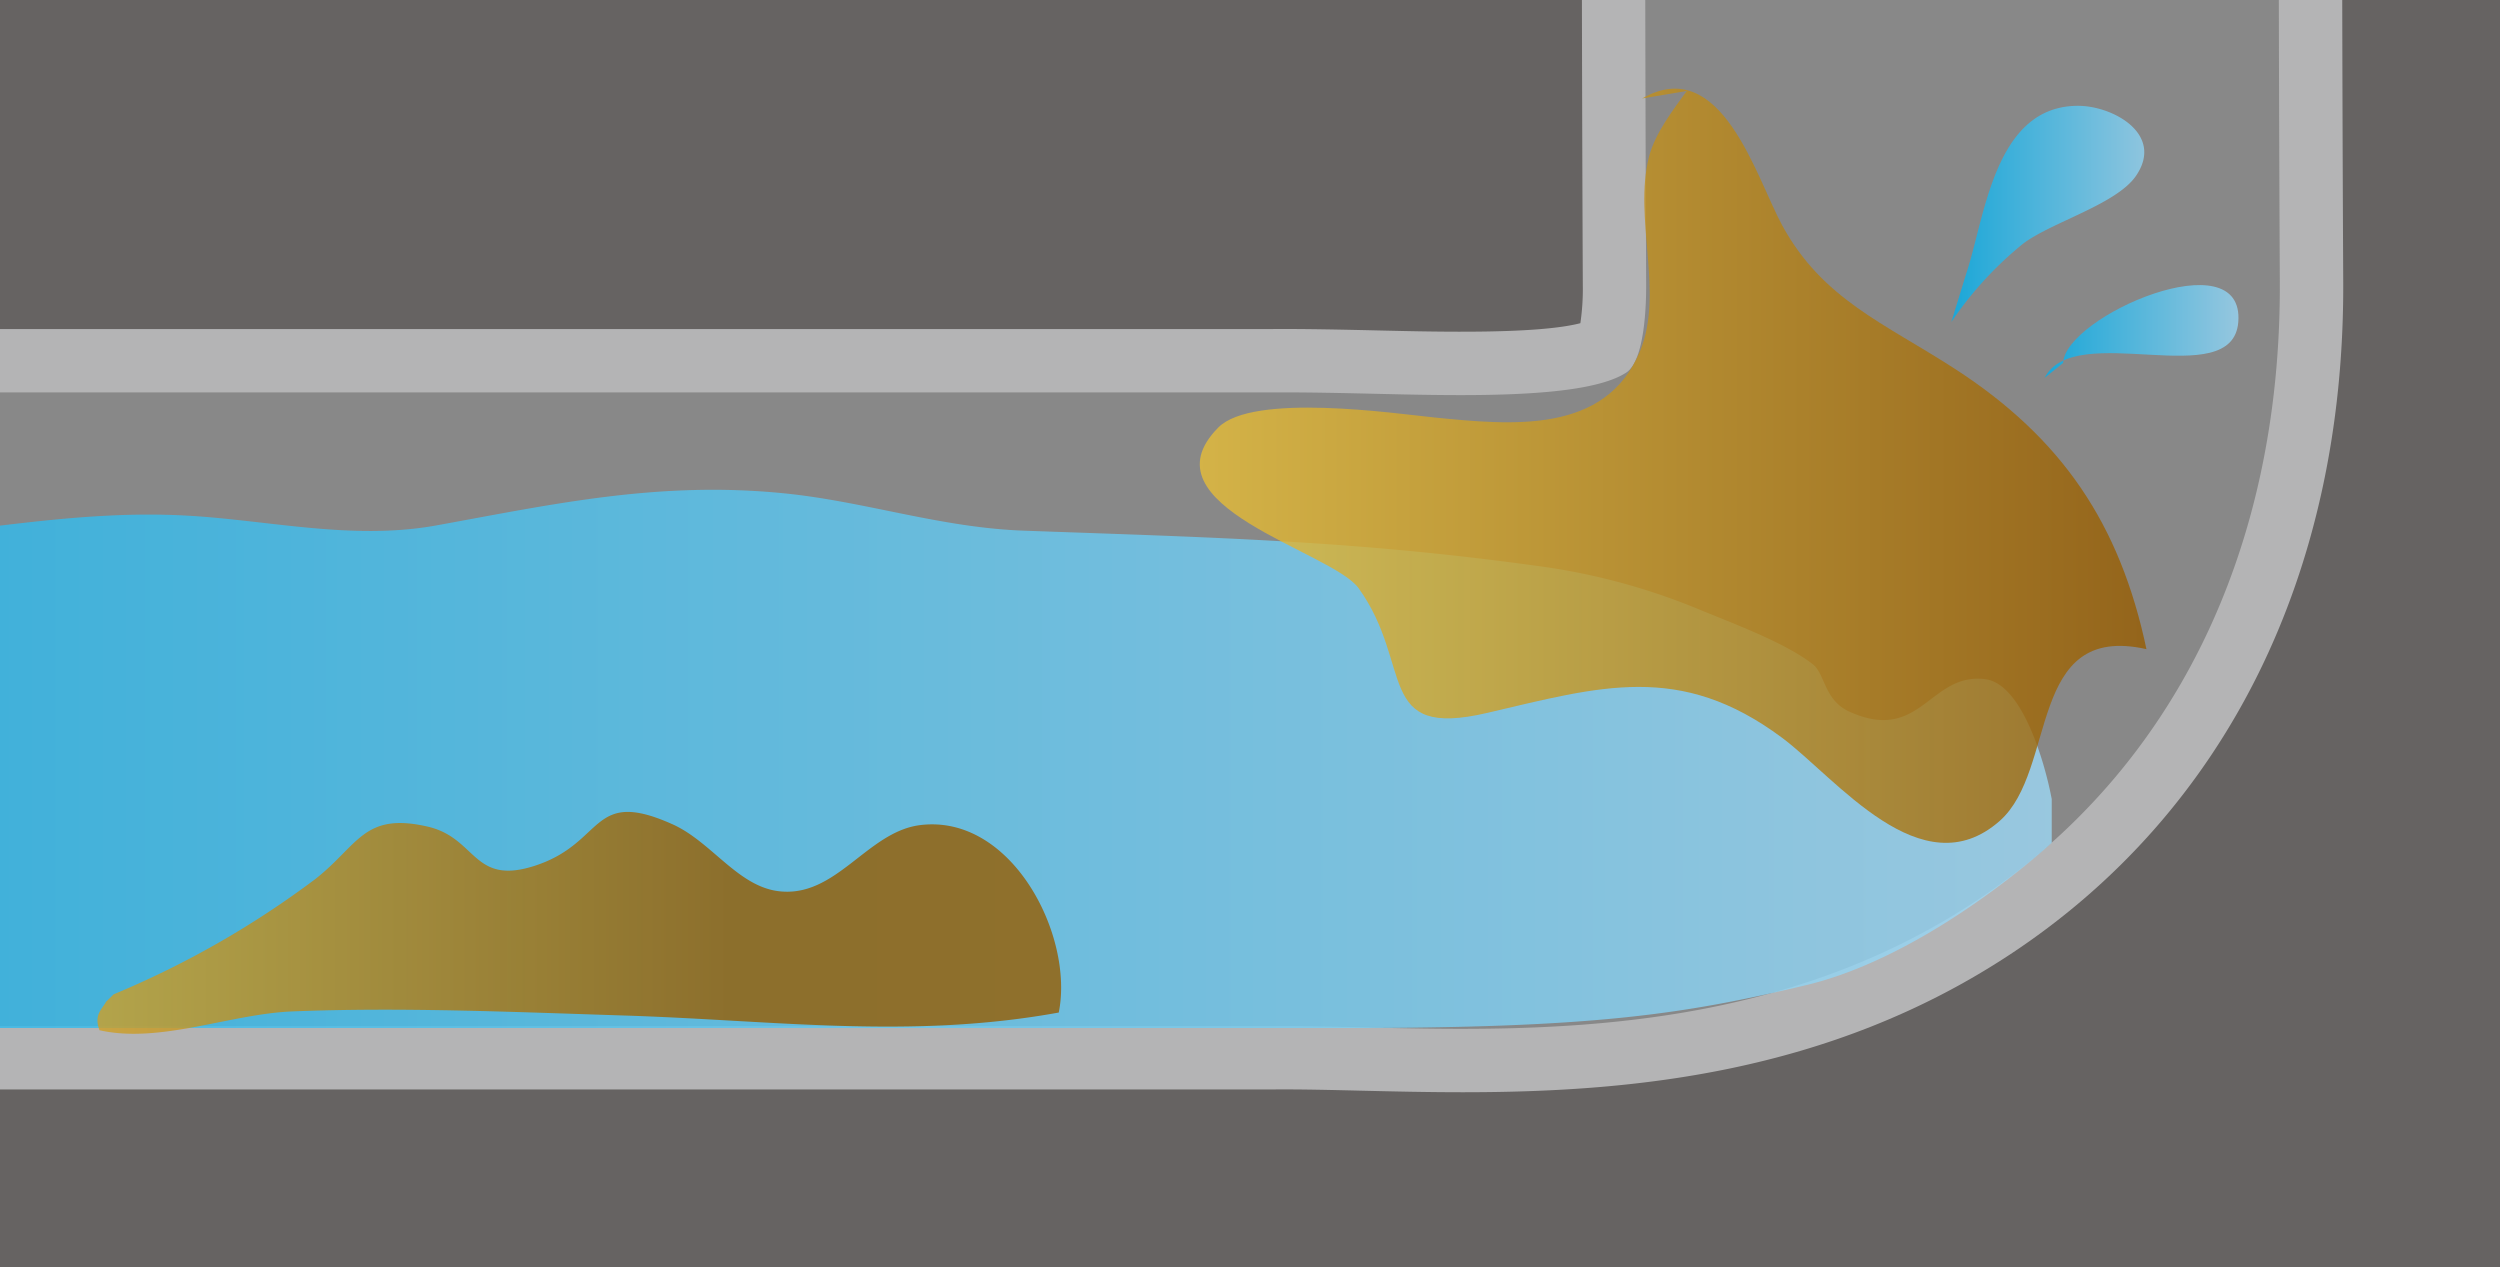 <svg xmlns="http://www.w3.org/2000/svg" xmlns:xlink="http://www.w3.org/1999/xlink" width="242.635" height="123" viewBox="0 0 242.635 123"><defs><clipPath id="a"><rect width="242.635" height="123" transform="translate(1017.365 1272)" fill="none"/></clipPath><linearGradient id="b" y1="0.5" x2="1" y2="0.5" gradientUnits="objectBoundingBox"><stop offset="0.004" stop-color="#00afec"/><stop offset="1" stop-color="#9ed8f5"/></linearGradient><linearGradient id="c" x1="-0.347" y1="0.206" x2="0.653" y2="0.206" gradientUnits="objectBoundingBox"><stop offset="0" stop-color="#ecc43b"/><stop offset="1" stop-color="#975c00"/></linearGradient><linearGradient id="d" x1="0" y1="0.5" x2="1" y2="0.5" xlink:href="#c"/></defs><g transform="translate(-1017.365 -1272)"><g clip-path="url(#a)"><rect width="315.7" height="123" transform="translate(963.664 1272)" fill="#666362"/><path d="M1159.324,1378.006c-3.438,0-6.72-.077-9.805-.15-2.887-.068-5.725-.141-8.465-.121H964.842a36.9,36.9,0,0,1,0-73.8h175.941c3.206-.024,6.807.054,10.47.14,5.9.139,15.371.361,19.493-.708a22.655,22.655,0,0,0,.237-3.647q-.148-33.708-.086-67.439a36.9,36.9,0,0,1,36.9-36.809h.093a36.9,36.9,0,0,1,36.809,36.991q-.082,33.468.086,66.938c.121,28.211-11.344,51.363-32.281,65.195C1194.757,1376.32,1175.377,1378.006,1159.324,1378.006Z" fill="#b4b4b5"/><path d="M1159.158,1371.854c-3.328,0-6.51-.075-9.5-.145-2.952-.07-5.854-.143-8.654-.122H964.842a30.75,30.75,0,0,1,0-61.5h175.941c3.19-.024,6.727.054,10.326.138,8.544.2,20.245.476,24.1-2.073,1.812-1.2,1.929-6.775,1.922-8.457q-.148-33.687-.086-67.4a30.75,30.75,0,1,1,61.5.151q-.082,33.489.086,66.98c.112,26.066-10.372,47.387-29.521,60.037C1192.744,1370.28,1174.421,1371.854,1159.158,1371.854Z" fill="#888"/><path d="M933.02,1324.226c15.416-.586,30.643,4.842,46.476,2.21,9.581-1.594,18.956-1.421,28.734-2.371,8.858-.862,17.51-2.492,26.8-2.046,8.133.39,16.378,2.484,24.689.975,11.4-2.071,21.63-4.342,33.807-3.108,7.872.8,15.116,3.323,23.166,3.616,17.731.646,31.916.938,49.688,3.4a62.487,62.487,0,0,1,15.433,4.059c3.291,1.384,8.682,3.317,11.48,5.5,1.231.959,1.087,3.5,3.593,4.624,6.927,3.1,7.749-3.851,13.158-3.168,3.678.466,5.858,8.447,6.449,11.636v4.246s-11.732,10.923-23.846,13.815-20.793,4.16-44.839,4.16H955.621Z" opacity="0.8" fill="url(#b)"/><path d="M1028.4,1368.5a90.519,90.519,0,0,0,19.572-11.186c4.2-3.3,4.7-6.526,10.919-5.083,4.765,1.106,4.339,5.737,10.347,3.806,6.9-2.221,5.382-7.628,13.393-4.039,3.748,1.678,6.289,5.955,10.228,6.486,5.63.757,8.642-5.769,13.825-6.406,8.915-1.093,14.949,10.786,13.437,18.193-14.38,2.621-27.7.746-42.11.291-10.64-.337-21.63-.827-32.271-.4-6.048.242-12.821,3.151-18.721,1.827-.553-1.5.213-1.986.649-2.774" opacity="0.8" fill="url(#c)"/><path d="M1176.736,1281.556c7.7-4.405,11.063,7.66,13.6,12.317,3.919,7.185,9.9,9.485,16.75,13.917,10.414,6.737,16.037,15.073,18.6,27.212-11.625-2.612-8.62,11.723-14.247,16.676-7.577,6.67-15.84-4.148-21.132-8.085-9.9-7.367-17.631-4.965-28.617-2.4-10.957,2.56-7.082-4.613-12.463-12.1-2.587-3.6-21.2-7.987-13.613-15.609,3.364-3.378,17.134-1.354,20.867-.977,7.691.777,16.7,1.631,20.046-6.405,2.384-5.719-.671-12.869.891-18.923.588-2.276,2.381-4.579,3.649-6.348" opacity="0.8" fill="url(#d)"/><path d="M1208.195,1298.552c1.816-5.383,2.7-16.294,10.866-16.281,3.386.006,8.369,2.754,5.615,6.79-1.9,2.784-8.241,4.509-10.984,6.606a34.966,34.966,0,0,0-6.943,7.585" opacity="0.8" fill="url(#b)"/><path d="M1217.6,1307.23c.174-4.539,17.637-12.082,17-3.978-.551,6.965-15.878-.294-18.8,5.424" opacity="0.8" fill="url(#b)"/><path d="M977.858,1309.761c20.264.052,41.731,1.988,61.363,2.25a25.262,25.262,0,0,1,.722,9.209c-5.724.85-12.387-3.7-17.1.084-5.278,4.233-1.638,14.762-10.958,15.227-9.778.488-8.01-9.532-13-13.428-6.972-5.443-8.661,5.5-15.076,6.652-3.713-7.735-5.343-9.473-13.88-9.183-6.651.226-10.108.785-8.59-8.515,7.287-3.617,11.9-1.811,19.415-1.572" opacity="0.8" fill="url(#d)"/></g></g></svg>